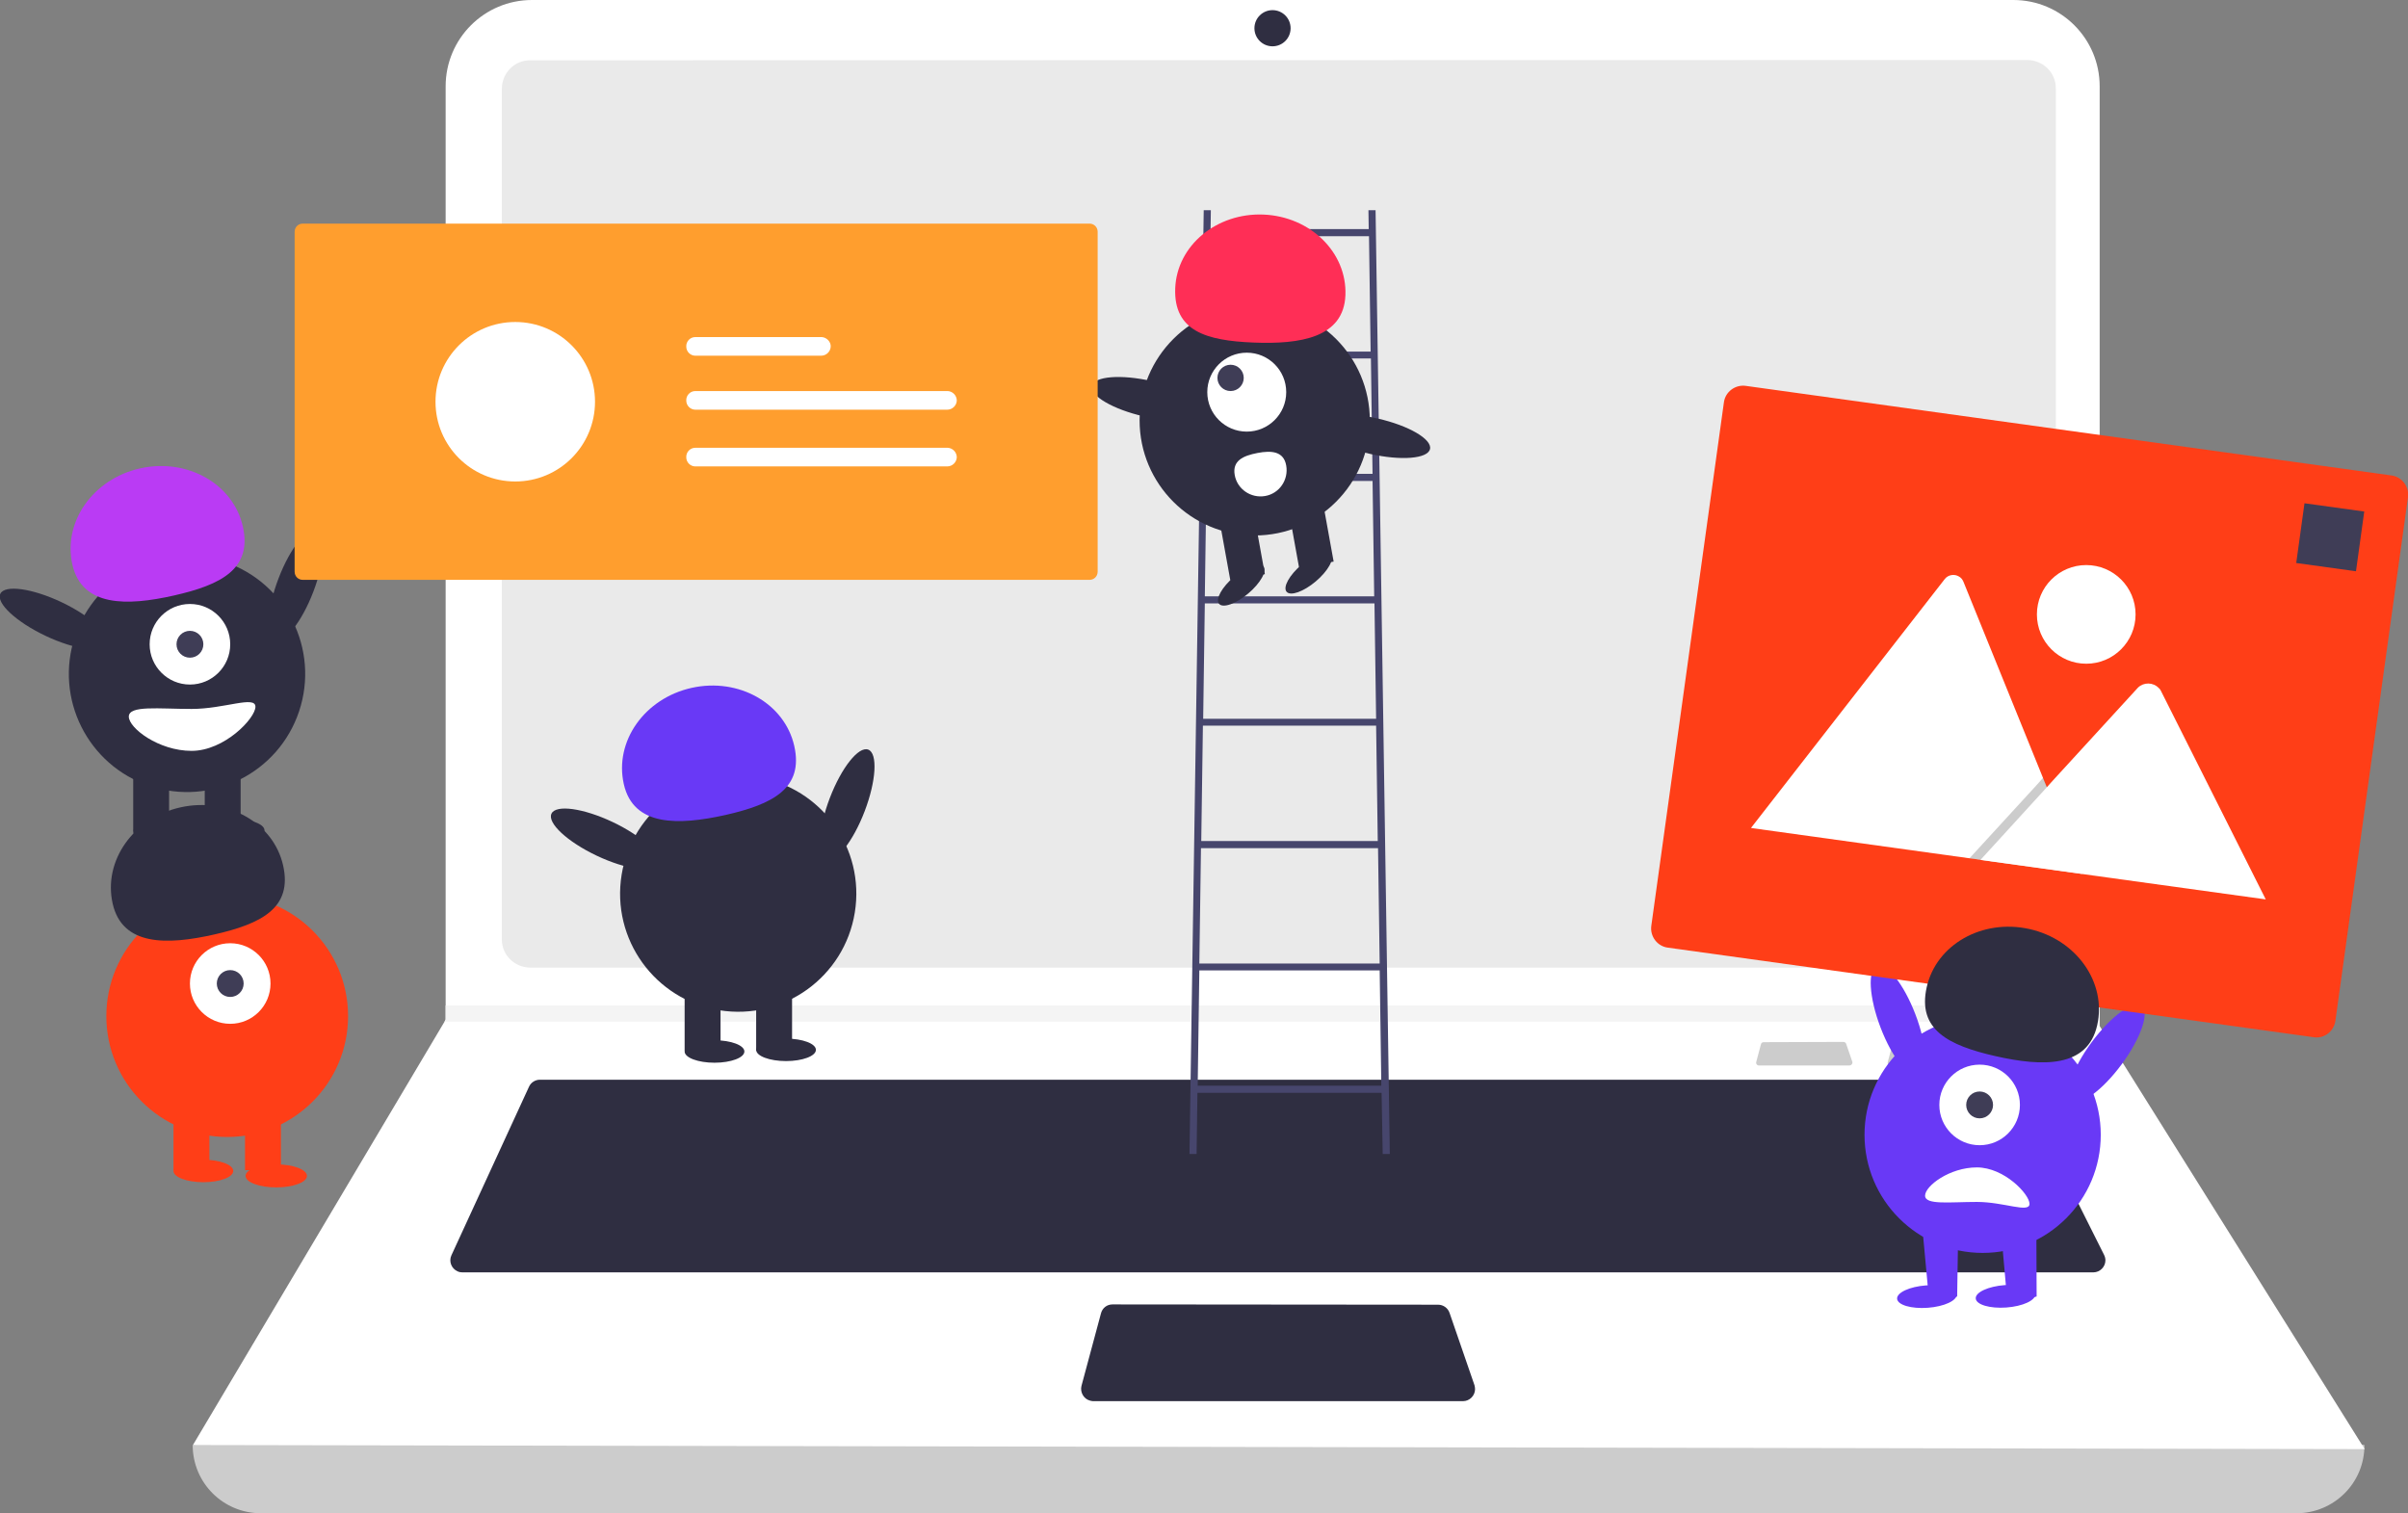 <?xml version="1.0" encoding="utf-8"?>
<!-- Generator: Adobe Illustrator 26.1.0, SVG Export Plug-In . SVG Version: 6.00 Build 0)  -->
<svg version="1.1" id="Layer_1" xmlns="http://www.w3.org/2000/svg" xmlns:xlink="http://www.w3.org/1999/xlink" x="0px" y="0px"
	 viewBox="0 0 878.6 552.2" style="enable-background:new 0 0 878.6 552.2;" xml:space="preserve">
<rect x="0" y="0" width="878.6" height="552.2" fill="#808080" stroke="none"/>
<style type="text/css">
	.st0{fill:#CCCCCC;}
	.st1{fill:#FFFFFF;}
	.st2{fill:#EAEAEA;}
	.st3{fill:#2F2E41;}
	.st4{fill:#F4F4F4;}
	.st5{fill:#47466D;}
	.st6{fill:#3F3D56;}
	.st7{fill:#FF2E56;}
	.st8{fill:#6939F6;}
	.st9{fill:#FF3E17;}
	.st10{fill:#BA3BF4;}
	.st11{fill:#FF9E2E;}
	.st12{opacity:0.2;enable-background:new    ;}
</style>
<path class="st0" d="M837.9,552.2H95.2c-13.8,0-24.9-11.1-24.9-24.9l0,0c269.2-31.3,533.3-31.3,792.4,0l0,0
	C862.8,541.1,851.6,552.2,837.9,552.2z"/>
<path class="st1" d="M862.8,528.8l-792.4-1.5l91.8-154.5l0.4-0.7V31.5c0-17.4,14.1-31.5,31.5-31.5c0,0,0,0,0,0h540.5
	c17.4,0,31.5,14.1,31.5,31.5c0,0,0,0,0,0v342.9L862.8,528.8z"/>
<path class="st2" d="M193.4,22c-5.7,0-10.2,4.6-10.3,10.3v310.5c0,5.7,4.6,10.2,10.3,10.3h546.4c5.7,0,10.2-4.6,10.3-10.3V32.2
	c0-5.7-4.6-10.2-10.3-10.3L193.4,22z"/>
<path class="st3" d="M197,394c-1.7,0-3.3,1-4,2.6l-28.3,61.5c-1,2.2,0,4.8,2.2,5.8c0.6,0.3,1.2,0.4,1.8,0.4h595.1
	c2.4,0,4.4-2,4.4-4.4c0-0.7-0.2-1.4-0.5-2l-30.8-61.5c-0.7-1.5-2.3-2.4-3.9-2.4L197,394z"/>
<circle class="st3" cx="464.3" cy="10.3" r="6.6"/>
<path class="st3" d="M405.9,476c-2,0-3.7,1.3-4.2,3.3l-7.1,26.4c-0.6,2.3,0.8,4.8,3.1,5.4c0.4,0.1,0.8,0.2,1.1,0.2h135
	c2.4,0,4.4-2,4.4-4.4c0-0.5-0.1-1-0.2-1.4l-9.1-26.4c-0.6-1.8-2.3-3-4.2-3L405.9,476z"/>
<polygon class="st4" points="766.1,366.9 766.1,372.8 162.2,372.8 162.6,372 162.6,366.9 "/>
<path class="st0" d="M691.5,380.3c-0.5,0-0.9,0.3-1,0.8l-1.7,6.4c-0.2,0.6,0.2,1.2,0.8,1.3c0.1,0,0.2,0,0.3,0h32.9
	c0.6,0,1.1-0.5,1.1-1.1c0-0.1,0-0.2-0.1-0.4l-2.2-6.4c-0.1-0.4-0.6-0.7-1-0.7L691.5,380.3z"/>
<path class="st0" d="M643.5,380.3c-0.5,0-0.9,0.3-1,0.8l-1.7,6.4c-0.2,0.6,0.2,1.2,0.8,1.3c0.1,0,0.2,0,0.3,0h32.9
	c0.6,0,1.1-0.5,1.1-1.1c0-0.1,0-0.2-0.1-0.4l-2.2-6.4c-0.1-0.4-0.6-0.7-1-0.7L643.5,380.3z"/>
<path class="st5" d="M504.5,421.1h2.6l-5.2-344.4h-2.6l0.1,6.9h-57.7l0.1-6.9h-2.6l-5.2,344.4h2.6l0.3-22.3h67.2L504.5,421.1z
	 M500.8,172.9h-60.4l0.6-42.1h59.2L500.8,172.9z M500.8,175.5l0.6,42.1h-61.8l0.6-42.1H500.8z M501.5,220.2l0.6,42.1H439l0.6-42.1
	H501.5z M502.1,264.8l0.6,42.1h-64.4l0.6-42.1H502.1z M502.8,309.5l0.6,42.1h-65.8l0.6-42.1H502.8z M499.5,86.2l0.6,42.1H441
	l0.6-42.1H499.5z M437,396.2l0.6-42.1h65.8l0.6,42.1H437z"/>
<circle class="st3" cx="457.8" cy="153.4" r="42"/>
<rect x="471.9" y="183.3" transform="matrix(0.984 -0.178 0.178 0.984 -27.047 88.31)" class="st3" width="12.8" height="22.9"/>
<rect x="446.8" y="187.9" transform="matrix(0.984 -0.178 0.178 0.984 -28.259 83.908)" class="st3" width="12.8" height="22.9"/>
<ellipse transform="matrix(0.763 -0.646 0.646 0.763 -30.608 343.31)" class="st3" cx="453" cy="213.4" rx="10.6" ry="4"/>
<ellipse transform="matrix(0.763 -0.646 0.646 0.763 -21.904 358.15)" class="st3" cx="477.6" cy="209" rx="10.6" ry="4"/>
<circle class="st1" cx="454.9" cy="143.1" r="14.4"/>
<circle class="st6" cx="449" cy="137.9" r="4.8"/>
<path class="st7" d="M490.9,107.7c0.6-15.6-12.8-28.7-29.9-29.4s-31.6,11.3-32.2,26.9s11.3,19.1,28.5,19.8S490.3,123.2,490.9,107.7z
	"/>
<ellipse transform="matrix(0.223 -0.975 0.975 0.223 183.367 521.561)" class="st3" cx="419" cy="145.7" rx="6.6" ry="21"/>
<ellipse transform="matrix(0.223 -0.975 0.975 0.223 234.042 612.595)" class="st3" cx="501.5" cy="159.4" rx="6.6" ry="21"/>
<path class="st1" d="M469.3,169.9c0.9,5.2-2.5,10.2-7.7,11.1s-10.2-2.5-11.1-7.7l0,0c-0.9-5.2,3.1-7,8.3-8S468.4,164.7,469.3,169.9z
	"/>
<ellipse transform="matrix(0.357 -0.934 0.934 0.357 -75.484 477.607)" class="st3" cx="309.2" cy="293.6" rx="21.5" ry="6.8"/>
<ellipse transform="matrix(0.16 -0.987 0.987 0.16 -95.715 539.812)" class="st3" cx="269.4" cy="326.2" rx="43.1" ry="43.1"/>
<rect x="249.8" y="360" class="st3" width="13.1" height="23.4"/>
<rect x="275.9" y="360" class="st3" width="13.1" height="23.4"/>
<ellipse class="st3" cx="260.7" cy="383.7" rx="10.9" ry="4.1"/>
<ellipse class="st3" cx="286.8" cy="383.1" rx="10.9" ry="4.1"/>
<path class="st8" d="M227.6,286.1c-3.5-15.6,7.6-31.3,24.8-35.1s33.9,5.7,37.4,21.2s-7.9,21.3-25.1,25.2
	C247.6,301.2,231.1,301.7,227.6,286.1z"/>
<ellipse transform="matrix(0.428 -0.903 0.903 0.428 -150.414 374.531)" class="st3" cx="220.9" cy="306.2" rx="6.8" ry="21.5"/>
<circle class="st9" cx="82.9" cy="370.8" r="44.1"/>
<rect x="63.3" y="403.6" class="st9" width="13.1" height="23.4"/>
<rect x="89.4" y="403.6" class="st9" width="13.1" height="23.4"/>
<ellipse class="st9" cx="74.2" cy="427.3" rx="10.9" ry="4.1"/>
<ellipse class="st9" cx="100.8" cy="429.1" rx="11.2" ry="4.2"/>
<circle class="st1" cx="84" cy="358.9" r="14.7"/>
<circle class="st6" cx="84" cy="358.9" r="4.9"/>
<path class="st3" d="M41.1,329.7c-3.5-15.6,7.6-31.3,24.8-35.1s33.9,5.7,37.4,21.2s-7.9,21.3-25.1,25.2S44.6,345.3,41.1,329.7z"/>
<ellipse transform="matrix(0.357 -0.934 0.934 0.357 -129.987 238.14)" class="st3" cx="108" cy="213.5" rx="21.5" ry="6.8"/>
<ellipse transform="matrix(0.316 -0.949 0.949 0.316 -186.768 232.899)" class="st3" cx="68.2" cy="246" rx="43.1" ry="43.1"/>
<rect x="48.6" y="279.8" class="st3" width="13.1" height="23.4"/>
<rect x="74.7" y="279.8" class="st3" width="13.1" height="23.4"/>
<ellipse class="st3" cx="59.5" cy="303.5" rx="10.9" ry="4.1"/>
<ellipse class="st3" cx="85.6" cy="303" rx="10.9" ry="4.1"/>
<circle class="st1" cx="69.3" cy="235.1" r="14.7"/>
<circle class="st6" cx="69.3" cy="235.1" r="4.9"/>
<path class="st10" d="M26.4,206c-3.5-15.6,7.6-31.3,24.8-35.1s33.9,5.7,37.4,21.2s-7.9,21.3-25.1,25.2S29.9,221.5,26.4,206z"/>
<ellipse transform="matrix(0.428 -0.903 0.903 0.428 -192.981 146.945)" class="st3" cx="19.7" cy="226" rx="6.8" ry="21.5"/>
<path class="st1" d="M47,261.5c0,4.2,10.9,12.5,22.9,12.5s23.3-11.9,23.3-16.1c0-4.2-11.3,0.8-23.3,0.8S47,257.3,47,261.5z"/>
<path class="st11" d="M110.5,81.6c-1.7,0-3,1.3-3,3v124c0,1.7,1.3,3,3,3h287c1.7,0,3-1.3,3-3v-124c0-1.7-1.3-3-3-3L110.5,81.6z"/>
<circle class="st1" cx="188" cy="146.6" r="29.1"/>
<path id="b71acdfd-6a55-428e-917a-53f192cb0203-189" class="st1" d="M253.7,142.7c-1.9,0-3.4,1.6-3.3,3.5c0,1.8,1.5,3.3,3.3,3.3
	h91.9c1.9,0,3.4-1.5,3.5-3.3c0-1.9-1.5-3.4-3.3-3.5c0,0-0.1,0-0.1,0H253.7z"/>
<path id="ad4fbcfa-41b0-45f9-a593-23b6dc3fe165-190" class="st1" d="M253.7,123c-1.9,0-3.4,1.6-3.3,3.5c0,1.8,1.5,3.3,3.3,3.3h45.9
	c1.9,0,3.4-1.5,3.5-3.3s-1.5-3.4-3.3-3.5c0,0,0,0,0,0c0,0-0.1,0-0.1,0H253.7z"/>
<path id="bce2a7cd-a325-424d-9b3a-f63d1dad5aba-191" class="st1" d="M253.7,163.4c-1.9,0-3.4,1.6-3.3,3.5c0,1.8,1.5,3.3,3.3,3.3
	h91.9c1.9,0,3.4-1.5,3.5-3.3c0-1.9-1.5-3.4-3.3-3.5c0,0-0.1,0-0.1,0H253.7z"/>
<ellipse transform="matrix(0.934 -0.357 0.357 0.934 -87.385 271.837)" class="st8" cx="692.6" cy="372.6" rx="6.8" ry="21.5"/>
<circle class="st8" cx="723.4" cy="414.1" r="43.1"/>
<polygon class="st8" points="743,447.9 730,447.9 732.5,476 743.1,473.1 "/>
<polygon class="st8" points="714.5,448 701.4,448 704,476.1 714.1,473.1 "/>
<ellipse transform="matrix(0.997 -7.291862e-02 7.291862e-02 0.997 -32.642 52.545)" class="st8" cx="703.3" cy="473.3" rx="10.9" ry="4.1"/>
<circle class="st1" cx="722.3" cy="403.2" r="14.7"/>
<circle class="st6" cx="722.3" cy="403.2" r="4.9"/>
<ellipse transform="matrix(0.594 -0.804 0.804 0.594 3.087 774.415)" class="st8" cx="768.9" cy="384.1" rx="21.5" ry="6.8"/>
<path class="st1" d="M702.4,436.3c0-3.5,8.9-10.3,18.9-10.3s19.2,9.8,19.2,13.3s-9.3-0.7-19.2-0.7S702.4,439.8,702.4,436.3z"/>
<path class="st9" d="M844.2,378.5l-235.7-32.7c-3.8-0.5-6.5-4.1-6-7.9L629,146.8c0.5-3.8,4.1-6.5,7.9-6l235.7,32.7
	c3.8,0.5,6.5,4.1,6,7.9l-26.5,191.2C851.5,376.4,848,379.1,844.2,378.5z"/>
<path class="st1" d="M759.7,318.9l-120.4-16.7c-0.2,0-0.3-0.1-0.4-0.1l70.6-90.7c1.3-1.8,3.9-2.1,5.6-0.8c0.6,0.4,1,1,1.3,1.7
	l29,71.5l1.4,3.4L759.7,318.9z"/>
<polygon class="st12" points="759.7,318.9 718.6,313.2 742.9,286.7 744.6,284.8 745.5,283.8 746.9,287.2 "/>
<path class="st1" d="M826.7,328.2l-104.1-14.4l24.2-26.5l1.7-1.9l31.6-34.5c2.1-2,5.5-2,7.6,0.2c0.1,0.1,0.3,0.3,0.4,0.4
	c0.1,0.2,0.2,0.3,0.3,0.5L826.7,328.2z"/>
<circle class="st1" cx="761.2" cy="224.2" r="18"/>
<rect x="839.4" y="185.6" transform="matrix(0.137 -0.991 0.991 0.137 538.892 1011.868)" class="st6" width="22" height="22"/>
<path class="st3" d="M765.2,374.1c3.5-15.6-7.6-31.3-24.8-35.1s-33.9,5.7-37.4,21.2s7.9,21.3,25.1,25.2S761.7,389.7,765.2,374.1z"/>
<ellipse transform="matrix(0.997 -7.291862e-02 7.291862e-02 0.997 -32.56 54.637)" class="st8" cx="732" cy="473.2" rx="10.9" ry="4.1"/>
</svg>
